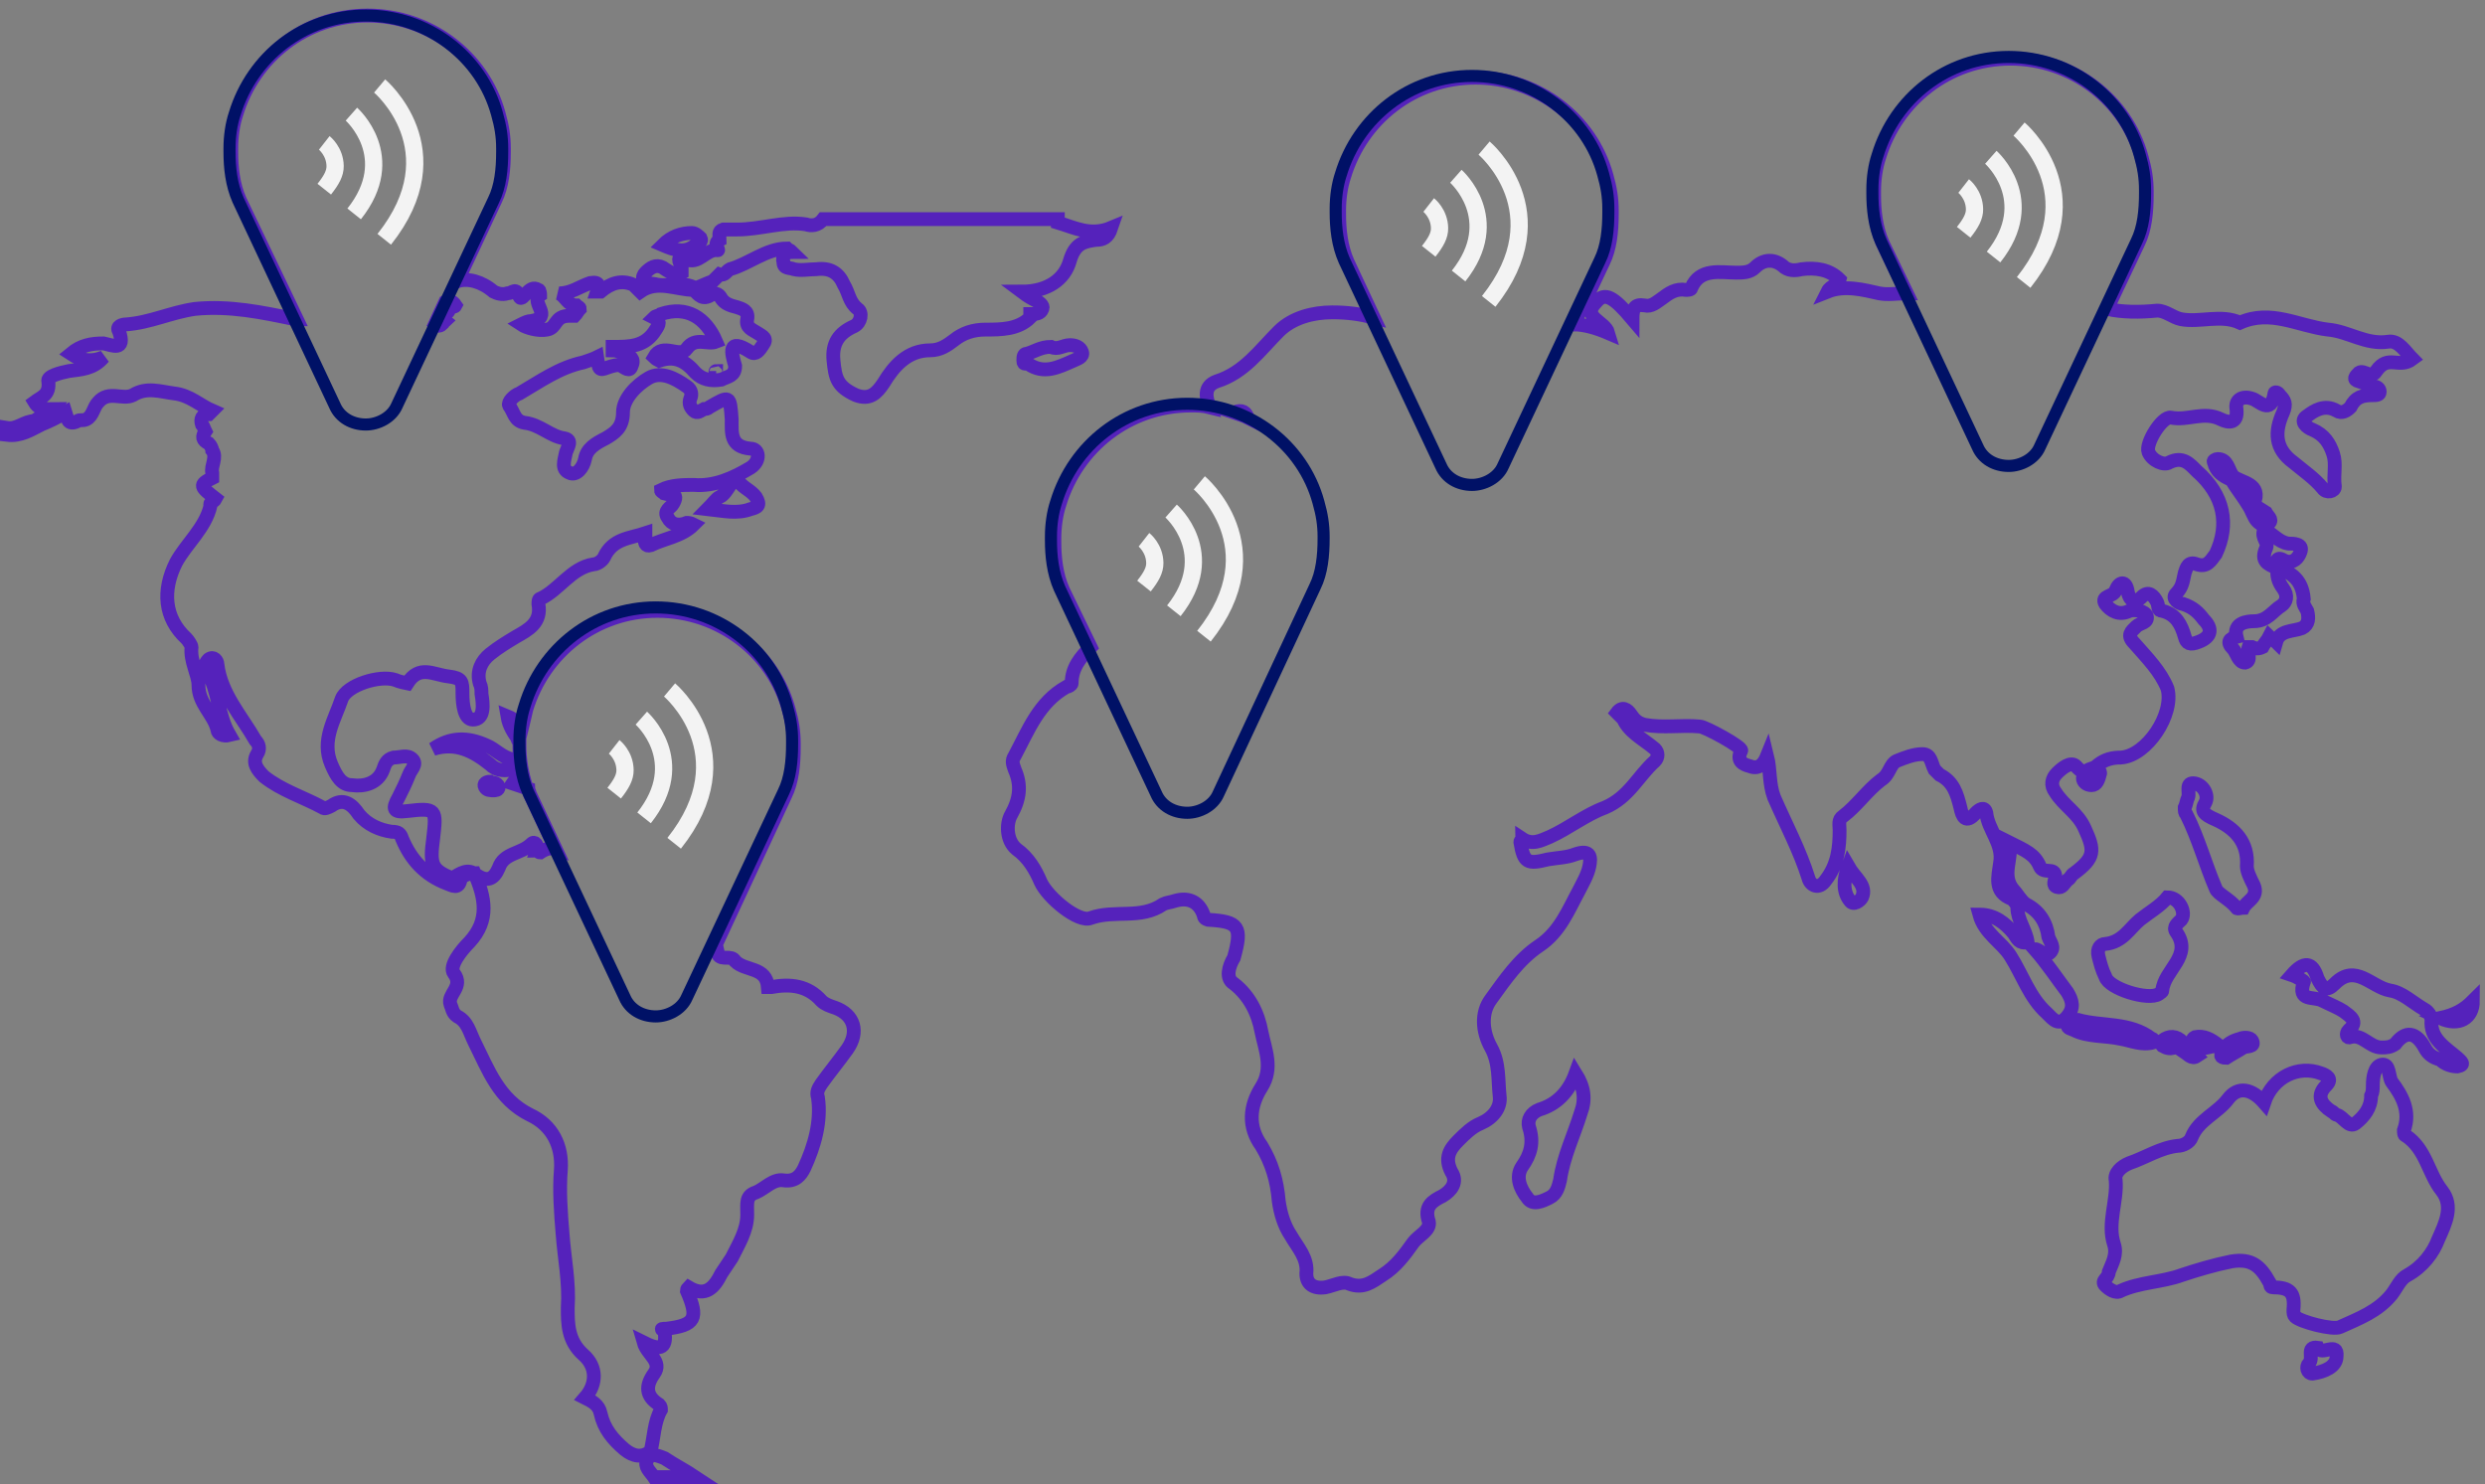 <?xml version="1.0" encoding="UTF-8" standalone="no"?>
<svg width="144px" height="86px" viewBox="0 0 144 86" version="1.1" xmlns="http://www.w3.org/2000/svg" xmlns:xlink="http://www.w3.org/1999/xlink">
    <rect x="0" y="0" width="144" height="86" fill="#808080" stroke="none"/>
    <!-- Generator: Sketch 39.1 (31720) - http://www.bohemiancoding.com/sketch -->
    <title>people-power</title>
    <desc>Created with Sketch.</desc>
    <defs></defs>
    <g id="Page-1" stroke="none" stroke-width="1" fill="none" fill-rule="evenodd">
        <g id="people-power">
            <g id="Group">
                <path d="M133.8,79 C133.6,79.2 133.7,79.6 134,79.6 C134.7,79.5 135.4,79.2 135.4,78.6 C135.5,77.7 134.5,78.6 134.3,78.1 C133.6,78 134.1,78.7 133.8,79 L133.8,79 Z M122,74.5 C122.2,74.7 122.6,75 122.9,74.8 C124,74.3 125.3,74.3 126.4,73.9 C127.3,73.6 128.3,73.3 129.3,73.1 C130.5,72.9 131,73.4 131.5,74.3 C131.6,74.4 131.5,74.6 131.7,74.6 C132.7,74.6 133,74.9 132.9,75.9 C132.9,76.1 132.9,76.2 133,76.3 C133.3,76.6 135.2,77.1 135.6,76.9 C136.7,76.4 137.8,76 138.6,75 C138.9,74.6 139.1,74.1 139.5,73.9 C140.4,73.4 141,72.6 141.3,71.8 C141.7,70.9 142.2,69.9 141.5,69 C140.7,68 140.6,66.6 139.4,65.8 C139.3,65.8 139.3,65.6 139.3,65.5 C139.7,64.4 139.2,63.5 138.6,62.7 C138.4,62.4 138.5,61.6 138,61.7 C137.6,61.8 137.5,62.4 137.5,62.9 C137.5,63.1 137.5,63.3 137.4,63.5 C137.4,64.2 137,64.7 136.5,65.1 C136.1,65.4 135.8,64.7 135.4,64.6 C135.3,64.6 135.2,64.4 135.1,64.4 C134.5,64 134.2,63.5 134.8,62.9 C135.2,62.5 134.8,62.3 134.5,62.2 C133.2,61.7 131.7,62.4 131.2,63.9 C130.5,63.1 129.7,62.9 129.1,63.7 C128.5,64.5 127.4,64.9 127,65.9 C126.9,66.2 126.5,66.4 126.2,66.4 C125.2,66.5 124.3,67.1 123.4,67.4 C122.9,67.6 122.5,68 122.6,68.4 C122.7,69.6 122.1,70.9 122.5,72.1 C122.7,72.7 122.4,73.2 122.2,73.7 C122.2,74.1 121.7,74.2 122,74.5 L122,74.5 Z M131.9,32.9 C131.9,32.5 131.9,32.2 132.4,32.5 C132.9,32.7 133.2,32.3 133.3,32 C133.5,31.5 132.9,31.5 132.6,31.5 C132,31.4 131.7,30.9 131.2,30.7 C131,31.2 131.5,31.4 131.3,31.8 C131,32.5 131.4,32.7 131.9,32.9 L131.9,32.9 Z M131.9,32.9 L131.9,32.9 L131.9,32.9 L131.9,32.9 L131.9,32.9 L131.9,32.9 Z M132,32.9 C131.9,33.3 132,33.7 132.3,34.1 C132.6,34.5 132.5,34.9 132.2,35.1 C131.7,35.4 131.4,36 130.6,36 C130.2,36 129.4,36.1 129.6,36.9 L129.6,36.9 L129.6,36.9 C129.2,37 129,37.2 129.4,37.6 C129.6,37.8 129.7,38.4 130.1,38.4 C130.5,38.3 130.2,37.8 130.3,37.5 L130.5,37.5 C130.7,37.6 130.9,37.6 131.1,37.5 C131.2,37.3 131.4,37.1 131.5,36.9 C131.6,37 131.8,37.1 131.9,37.2 C132.1,36.5 132.9,36.6 133.4,36.4 C133.8,36.2 133.8,35.8 133.7,35.4 C133.6,35.2 133.4,35 133.5,34.7 C133.4,33.6 132.8,33.2 132,32.9 L132,32.9 Z M130.6,29.2 C131.1,28 129.9,28 129.4,27.6 C129.1,27.2 129.1,26.6 128.5,26.6 C128.4,26.6 128.2,26.7 128.3,26.8 C128.4,27.3 128.8,27.6 129.3,27.8 C129.6,28.3 130,28.8 130.3,29.3 C130.5,29.6 130.6,30 130.8,30.2 C131,30.4 131.3,30.6 131.5,30.3 C131.7,30.1 131.4,29.9 131.3,29.7 C131,29.5 130.6,29.3 130.6,29.2 L130.6,29.2 Z M127.8,46.5 C128,46.1 127.7,45.5 127.2,45.4 C126.6,45.3 126.9,45.9 126.8,46.2 C126.7,46.4 126.7,46.6 126.6,46.8 C126.6,47 126.6,47.1 126.7,47.2 C127.4,48.6 127.8,50.1 128.4,51.5 C128.5,51.8 129.2,52.1 129.6,52.6 C129.6,52.7 129.9,52.6 130,52.6 C130.2,52.2 130.9,52 130.6,51.3 C130.4,50.9 130.2,50.5 130.2,50.2 C130.3,48.8 129.5,48 128.4,47.5 C127.7,47.2 127.5,47 127.8,46.5 L127.8,46.5 Z M121.6,55.4 C121.7,55.8 121.8,56.2 122,56.6 C122.2,57.3 124.5,58 125.1,57.6 C125.2,57.5 125.3,57.5 125.3,57.4 C125.4,56.2 127.1,55.4 126.1,54 C125.9,53.7 126.2,53.5 126.4,53.3 C126.7,52.9 126.3,52 125.6,52 C125.2,52.5 124.5,52.9 124,53.3 C123.4,53.8 123,54.6 122,54.7 C121.7,54.7 121.5,55 121.6,55.4 L121.6,55.4 Z M121.7,44.8 C121.7,44.6 121.4,44.5 121.3,44.5 C121,44.6 120.7,44.7 120.7,45.1 C120.7,45.3 120.9,45.5 121.2,45.5 C121.5,45.5 121.6,45.2 121.7,44.8 L121.7,44.8 Z M128.8,60.9 C128.7,61.1 128.6,61.3 129,61.3 C129.3,61.1 129.7,60.9 130,60.7 C130.2,60.6 130.7,60.7 130.5,60.3 C130.4,60.1 130,60.1 129.8,60.2 C129.4,60.3 129,60.5 128.8,60.9 L128.8,60.9 Z M128.6,60.6 C128.1,60.2 127.7,60 127.2,60.1 C127,60.2 127,60.4 127.1,60.5 C127.5,61 127.9,60.6 128.6,60.6 L128.6,60.6 Z M127.3,61.2 C127.1,61 127,60.8 126.5,60.9 C126.8,61.1 127,61.4 127.3,61.2 L127.3,61.2 Z M126.5,60.4 C126.1,60 125.7,60 125.3,60.3 C125.2,60.4 125.2,60.5 125.3,60.6 C125.8,60.9 126.1,60.7 126.5,60.4 L126.5,60.4 Z M119.8,59.4 C119.8,59.6 120,59.6 120.2,59.7 C121,60.1 122,60 122.9,60.2 C123.5,60.3 124.1,60.6 124.8,60.4 C124.8,60.3 124.8,60.2 124.7,60.2 C123.4,59.2 121.8,59.5 120.4,59.1 C120.4,59.1 120.3,59.1 120.2,59.2 C120,59.1 119.7,59.1 119.8,59.4 L119.8,59.4 Z M107.1,50.2 C106.8,51 106.8,51.7 107.2,52.2 C107.4,52.5 107.8,52.2 107.9,52 C108.2,51.3 107.5,50.9 107.1,50.2 L107.1,50.2 Z M88.2,67.6 C87.8,68.2 88.1,68.9 88.5,69.4 C88.8,69.9 89.4,69.6 89.8,69.4 C90.2,69.2 90.3,68.8 90.4,68.4 C90.6,67 91.2,65.8 91.6,64.5 C91.9,63.7 91.8,63 91.3,62.2 C90.9,63.3 90.2,64 89.2,64.3 C88.7,64.5 88.5,64.9 88.6,65.3 C88.9,66.2 88.7,66.9 88.2,67.6 L88.2,67.6 Z M37.5,84.6 C37.3,85 37.7,85.3 37.9,85.6 L40.3,85.6 C39.7,85.2 39.1,84.9 38.5,84.5 C38,84.3 37.7,84.2 37.5,84.6 L37.5,84.6 Z M26.4,17.7 C26.3,17.9 26,17.6 26,18 C26,18.2 25.3,18.2 25.8,18.6 L25.8,18.6 C25.7,18.7 25.6,18.7 25.6,18.8 C25.5,18.9 25.3,18.9 25.2,18.8 L25.8,17.5 C26,17.4 26.2,17.4 26.4,17.7 L26.4,17.7 Z M41.5,21.5 L41.5,21.5 C41.5,21.7 41.4,21.5 41.5,21.5 L41.5,21.5 L41.5,21.5 Z M37.1,16.9 C37,16.8 36.8,16.6 36.7,16.5 C36,16.2 35.4,16.4 34.8,16.9 L34.6,16.9 C34.7,16.6 34.8,16.3 34.2,16.4 C33.6,16.6 33.1,17 32.4,17 C32.8,17.2 32.9,17.7 33.4,17.7 C33.5,17.8 33.6,17.8 33.6,17.9 C33.5,18 33.4,18.2 33.3,18.3 L33,18.3 C32.1,18.3 32.3,19 31.7,19.1 C31.2,19.2 30.5,19 30.2,18.8 C30.4,18.7 30.6,18.6 30.8,18.6 C32.1,18.4 30.7,17.5 31.3,17.1 C31.3,17.1 31.3,16.8 31.2,16.8 C30.9,16.6 30.7,16.8 30.5,17 C30.4,17.1 30.2,17.4 30.1,17.2 C29.9,16.6 29.7,17 29.4,17 C29.1,17.1 28.8,17 28.6,16.9 C27.9,16.3 27.1,16.1 26.5,16.3 L28.7,11.6 C29.1,10.8 29.2,9.8 29.2,8.8 L29.2,8.7 L29.2,8.6 C29.2,7.9 29.1,7.3 28.9,6.6 C28,3.3 24.9,0.9 21.3,0.9 C17.7,0.9 14.7,3.3 13.7,6.6 C13.5,7.2 13.4,7.9 13.4,8.6 L13.4,8.7 L13.4,8.8 C13.4,9.7 13.5,10.7 13.9,11.6 L17.2,18.5 L17.1,18.5 C15.2,18.1 13.3,17.7 11.3,17.9 C9.9,18.1 8.7,18.7 7.3,18.8 C7.1,18.8 6.7,18.9 6.9,19.2 C7.3,20.4 6.5,20 6,19.9 C5.3,19.9 4.7,20 4.1,20.5 C4.7,20.9 5.3,21 6,20.7 C5.4,21.4 4.7,21.4 4,21.5 C3.5,21.6 2.7,21.8 2.8,22.1 C2.9,22.9 2.4,23 2,23.3 C2.3,23.8 2.7,23.7 3.1,23.7 C2.8,24.1 2.3,24.1 2,24.4 C1.4,24.4 1,24.9 0.4,24.8 L0.4,25.2 C1.2,25.3 1.8,24.9 2.4,24.6 C2.9,24.4 3.3,24.2 3.8,23.9 C3.9,24.2 3.9,24.7 4.5,24.4 C4.6,24.3 4.8,24.4 5,24.3 C5.4,24.1 5.4,23.6 5.7,23.3 C6.3,22.6 7.1,23.2 7.7,22.9 C8.5,22.4 9.3,22.7 10.1,22.8 C11,22.9 11.6,23.5 12.3,23.8 C12.2,23.9 12.2,23.9 12.1,24 C11.7,24 11.6,24.3 11.7,24.6 C11.8,24.7 11.8,24.8 11.9,25 C11.7,25.3 11.7,25.5 12.1,25.7 C12.2,25.8 12.3,26 12.3,26.1 C12.6,26.5 12.2,27 12.3,27.4 L12.3,27.7 C11.5,28.1 11.6,28.2 12.5,28.9 C12.4,29.1 12.1,29.1 12.2,29.3 C11.9,30.6 10.8,31.5 10.2,32.6 C9.4,34.2 9.5,35.8 10.8,37 C10.9,37.1 11.1,37.4 11.1,37.5 C11,38.3 11.5,39.1 11.5,39.7 C11.5,40.8 12.4,41.4 12.6,42.3 C12.6,42.5 12.9,42.7 13.3,42.6 C12.6,41.4 12.7,40.1 12,38.9 C11.8,38.6 11.9,38.4 12.1,38.2 C12.4,38 12.6,38.3 12.6,38.5 C12.8,40.2 14,41.5 14.8,42.9 C15,43.1 15.1,43.4 14.9,43.7 C14.6,44.2 14.9,44.6 15.3,45 C16.3,45.8 17.6,46.2 18.7,46.8 C18.8,46.9 19,46.8 19.2,46.7 C19.9,46.2 20.4,46.6 20.8,47.2 C21.3,47.8 22,48.1 22.7,48.2 C23.1,48.2 23.2,48.3 23.3,48.6 C23.8,49.8 24.6,50.7 25.9,51.2 C26.2,51.3 26.6,51.6 26.7,50.9 C26.9,50.7 27.2,50.6 27.5,50.6 C28.1,52 28.4,53.3 27.2,54.6 C26.7,55.1 26,56 26.3,56.4 C26.9,57.2 25.9,57.6 26.1,58.2 C26.2,58.4 26.2,58.7 26.5,58.9 C27.1,59.2 27.2,59.8 27.5,60.4 C28.3,62 28.9,63.7 30.7,64.6 C32,65.2 32.6,66.4 32.5,67.8 C32.4,69 32.5,70.3 32.6,71.5 C32.7,72.9 33,74.3 32.9,75.8 C32.9,76.7 32.9,77.7 33.8,78.5 C34.6,79.2 34.6,80.2 33.9,81 C34.3,81.2 34.7,81.4 34.8,81.9 C35,82.8 35.5,83.4 36.2,84 C36.7,84.4 37.2,84.5 37.7,84.1 C37.9,83.3 37.9,82.4 38.3,81.7 C38.3,81.6 38.3,81.5 38.2,81.4 C37.4,80.9 37.4,80.3 37.9,79.6 C38.4,78.9 37.5,78.5 37.3,77.8 C38.1,78.2 38.7,78.3 38.5,77.1 C38.2,77 38.4,77 38.6,77 C40.3,76.8 40.5,76.4 39.8,74.8 C39.8,74.8 39.8,74.7 39.9,74.6 C40.9,75.2 41.4,74.6 41.8,73.8 C42,73.5 42.2,73.2 42.4,72.9 C42.8,72.1 43.3,71.3 43.3,70.4 C43.3,69.7 43.2,69.3 43.8,69.1 C44.3,68.9 44.8,68.3 45.4,68.4 C46.1,68.5 46.4,68.1 46.6,67.7 C47.2,66.4 47.6,65 47.4,63.6 C47.3,63.3 47.4,63.1 47.6,62.8 C48.1,62.1 48.6,61.5 49.1,60.8 C49.8,59.8 49.5,58.8 48.4,58.4 C48.1,58.3 47.8,58.2 47.6,58 C46.8,57.1 45.8,57 44.7,57.2 L44.5,57.2 C44.4,56 43.2,56.3 42.6,55.7 C42.4,55.3 41.8,55.7 41.6,55.3 C41.6,55.1 41.5,54.9 41.5,54.7 L45.5,46.1 C45.9,45.3 46,44.3 46,43.3 L46,43.2 L46,43.1 C46,42.4 45.9,41.8 45.7,41.1 C44.8,37.8 41.7,35.4 38.1,35.4 C34.5,35.4 31.5,37.8 30.5,41.1 C30.4,41.5 30.3,42 30.2,42.4 C30.1,42.1 29.9,41.7 29.4,41.5 C29.5,42.1 29.8,42.5 30,42.8 C30,42.9 30,42.9 30.1,43 L30.1,43.1 L30.1,43.2 C30.1,43.9 30.2,44.6 30.4,45.3 C30.2,45.3 29.9,45.1 29.7,45.4 C30,45.5 30.3,45.6 30.6,45.7 C30.6,45.8 30.7,45.9 30.7,46 L32.2,49.2 C31.9,49.1 31.6,49.2 31.3,49.4 C31.2,49.4 31.2,49.3 31.1,49.3 C31.2,49 31,48.7 30.8,48.9 C30.2,49.5 29.2,49.4 28.9,50.3 C28.6,51 28.2,51.1 27.6,50.7 C27.1,50.3 26.7,50.6 26.2,50.9 C25,50.4 24.9,50.1 25.1,48.6 C25.3,46.9 25.3,46.8 23.6,47 C22.8,47.1 22.7,46.9 23.1,46.2 C23.3,45.8 23.5,45.4 23.7,44.9 C23.8,44.6 24.2,44.3 23.9,44 C23.6,43.7 23.2,43.9 22.8,43.9 C22.4,44 22.3,44.3 22.2,44.6 C21.9,45.4 21.1,45.6 20.4,45.5 C19.8,45.5 19.5,45 19.2,44.3 C18.6,42.9 19.4,41.7 19.8,40.5 C20.1,39.7 22,39.1 22.9,39.4 C23.1,39.5 23.6,39.6 23.6,39.6 C24.3,38.5 25.1,39.1 26,39.2 C26.8,39.3 26.8,39.5 26.8,40.2 C26.8,40.8 26.9,41.7 27.4,41.7 C28.1,41.7 28,40.8 27.9,40.2 C27.9,40 27.9,39.8 27.8,39.6 C27.6,38.9 27.9,38.3 28.4,37.9 C28.9,37.5 29.4,37.2 29.9,36.9 C30.6,36.5 31.4,36.1 31.2,35 C31.2,34.9 31.2,34.7 31.3,34.7 C32.4,34.2 33.1,32.9 34.4,32.7 C34.6,32.7 34.9,32.5 35,32.3 C35.5,31.2 36.5,31.2 37.4,30.9 L37.4,31 L37.4,31.1 C37.3,31.4 37.4,31.7 37.7,31.6 C38.5,31.2 39.5,31.1 40.2,30.4 C40,30.3 39.9,30.3 39.8,30.3 C39.3,30.5 38.9,30.4 38.7,30 C38.4,29.6 38.9,29.4 39,29.2 C39.4,28.5 38.8,28.7 38.5,28.6 C38.4,28.5 38.3,28.5 38.3,28.4 C38.9,28.1 39.6,28.1 40.2,28.1 C41.4,28.2 42.5,27.7 43.5,27.1 C44.1,26.7 44,26 43.5,26 C42.3,25.9 42.4,25.1 42.4,24.3 C42.3,22.9 42.3,22.9 41.1,23.6 C41,23.7 40.9,23.7 40.8,23.7 C40.6,23.8 40.4,24 40.2,23.8 C40,23.6 39.9,23.4 40,23.1 C40.1,22.9 40.1,22.6 39.8,22.4 C39.1,21.9 38.3,21.5 37.6,21.9 C36.9,22.3 36.1,23.1 36.1,23.9 C36.1,24.8 35.6,25.1 35.1,25.4 C34.5,25.7 34,26 33.9,26.6 C33.8,27.1 33.4,27.6 33,27.4 C32.5,27.2 32.7,26.7 32.8,26.2 C32.9,25.9 33.2,25.5 32.7,25.4 C31.9,25.3 31.3,24.6 30.4,24.5 C29.8,24.4 29.8,23.9 29.5,23.5 C29.4,23.3 29.8,22.9 30.1,22.8 C31.3,22.1 32.4,21.3 33.8,21 C34.1,20.9 34.4,20.8 34.6,20.7 C34.7,21.4 34.7,21.5 35.2,21.3 C35.5,21.2 35.8,21.1 36,21.2 C36.2,21.3 36.5,21.6 36.6,21.2 C36.8,20.8 36.5,20.6 36.2,20.5 C36,20.4 35.7,20.3 35.5,20.3 L35.5,20.1 C36.5,20.1 37.4,20.1 38,19.1 C38.2,18.8 38.3,18.6 37.9,18.4 C38,18.3 38.2,18.3 38.3,18.2 C39.8,17.7 40.9,18.4 41.5,19.8 C41,20 40.3,19.5 39.8,20.2 C39.4,20.8 38.4,19.8 37.9,20.7 C38,20.8 38.2,20.9 38.2,20.9 C39.1,20.6 39.7,20.9 40.3,21.6 C40.7,22 41.2,22.1 41.8,22 C42.2,21.8 42.6,21.8 42.6,21.2 C42.4,20.5 42.1,19.5 43.5,20.4 C43.8,20.6 44,20.3 44.2,20 C44.5,19.6 44.2,19.5 43.9,19.3 C43.6,19.1 43.2,19 43.3,18.5 C43.4,18 43,17.9 42.7,17.8 C42.3,17.7 42,17.6 41.8,17.3 C41.7,17.1 41.5,16.9 41.2,17.1 C40.7,17.4 40.5,17.1 40.2,16.8 C39.2,16.8 38.1,16.2 37.1,16.9 L37.1,16.9 Z M43.5,29.5 C43.9,29.4 44.1,29.3 43.8,28.8 C43.5,28.4 43.1,28.3 42.8,27.9 C42.5,27.4 42.2,28.6 41.7,28.8 C41.5,28.9 41.3,29.2 41,29.5 C41.9,29.6 42.7,29.8 43.5,29.5 L43.5,29.5 Z M28.4,44.3 C28.7,44.6 29.1,44.7 29.6,44.6 C29.8,44.6 30,44.6 30,44.3 C30,44.1 29.8,44 29.7,44 C29.1,43.9 28.7,43.4 28.2,43.2 C27.1,42.7 26.1,42.7 25.1,43.4 C26.4,43 27.4,43.5 28.4,44.3 L28.4,44.3 Z M28.4,45.3 C28.2,45.3 28,45.4 28.1,45.6 C28.2,45.8 28.4,45.8 28.6,45.8 C28.7,45.8 28.9,45.8 28.9,45.6 C28.8,45.3 28.5,45.4 28.4,45.3 L28.4,45.3 Z M40.6,13.8 C40.5,13.7 40.3,13.5 40.1,13.5 C39.5,13.5 38.9,13.7 38.4,14.2 C39.1,14.5 39.7,14.7 40.3,14.2 C40.5,14.1 40.7,14 40.6,13.8 L40.6,13.8 Z M64.4,13.2 C63.2,13.7 62.3,13.2 61.3,12.9 L61.3,12.7 L60.3,12.7 L59.5,12.7 L49.1,12.7 L47.7,12.7 C47.4,13.1 47,13.1 46.7,13 C45.4,12.8 44.1,13.3 42.7,13.3 L41.9,13.3 C41.6,13.4 41.7,13.6 41.7,13.9 C41.3,14.1 41.7,14.5 41.6,14.5 C40.9,14.4 40.5,15.4 39.7,15 C39.4,14.8 39.2,15 39.5,15.4 L39.5,15.8 C39.1,16 38.7,15.7 38.4,15.5 C38,15.3 37.7,15.5 37.4,15.8 C37.3,15.9 37.2,16.1 37.3,16.2 C37.5,16.5 37.8,16.4 38.1,16.5 C38.8,16.6 39.6,16.3 40.3,16.7 C40.6,16.6 41,16.4 41.3,16.3 C41.4,16.2 41.6,16 41.7,15.9 L41.7,15.9 L41.7,15.9 C42,16 42.1,15.7 42.3,15.6 C43.4,15.3 44.4,14.4 45.6,14.4 C45.7,14.5 45.8,14.5 45.9,14.6 C45.5,14.6 45.3,14.9 45.4,15.2 C45.4,15.6 45.8,15.5 46,15.6 C46.4,15.7 46.9,15.6 47.3,15.6 C48.1,15.5 48.6,15.8 48.9,16.5 C49.2,17 49.2,17.5 49.7,17.9 C50,18.1 49.9,18.7 49.5,18.9 C48.6,19.3 48.2,19.9 48.3,20.9 C48.4,21.9 48.5,22.4 49.6,22.9 C50.4,23.2 50.8,22.8 51.2,22.2 C51.8,21.2 52.6,20.3 53.9,20.3 C54.5,20.3 54.9,20 55.3,19.7 C55.8,19.3 56.4,19.1 57.1,19.1 C58,19.1 59,19.1 59.7,18.4 L59.7,18.2 C60,18.2 60.3,18.2 60.4,17.9 C60.5,17.7 60.2,17.5 60,17.4 C59.8,17.3 59.6,17.2 59.2,16.9 C60.7,16.9 61.7,16.2 62,15.1 C62.3,14.1 62.8,14 63.5,13.9 C63.9,13.9 64.2,13.8 64.4,13.2 L64.4,13.2 Z M59.5,20.5 C59.3,20.5 59.3,20.7 59.3,20.9 C59.3,21.2 59.5,21 59.6,21.1 C60.5,21.7 61.3,21.3 62.2,20.9 C62.4,20.8 62.8,20.7 62.7,20.4 C62.6,20.1 62.3,20 62,20 C61.6,20 61.3,20.3 60.9,20.1 C60.3,20.1 59.9,20.4 59.5,20.5 L59.5,20.5 Z M72.3,24.2 C72.1,24.1 71.8,24 71.5,23.9 C72,23.7 72.2,23.9 72.3,24.2 L72.3,24.2 Z M139.8,20.8 C139.4,20.4 139,19.7 138.4,19.8 C137.1,20 136.1,19.2 134.9,19.1 C133.2,18.9 131.6,17.9 129.8,18.7 C128.7,18.2 127.5,18.7 126.4,18.5 C125.9,18.4 125.5,18 125,18 C124,18.1 123,18.1 122.1,17.9 L123.9,14.1 C124.3,13.3 124.4,12.3 124.4,11.3 L124.4,11.2 L124.4,11.1 C124.4,10.4 124.3,9.8 124.1,9.1 C123.2,5.8 120.1,3.4 116.5,3.4 C112.9,3.4 109.9,5.8 108.9,9.1 C108.7,9.7 108.6,10.4 108.6,11.1 L108.6,11.2 L108.6,11.3 C108.6,12.2 108.7,13.2 109.1,14.1 L110.5,17 C109.9,17 109.4,17.1 108.9,17 C108,16.8 106.9,16.5 105.9,16.9 C106.1,16.5 106.5,16.6 106.6,16.2 C106,15.6 105.2,15.5 104.4,15.6 C104,15.7 103.6,15.7 103.3,15.4 C102.8,15 102.2,15 101.7,15.5 C101.4,15.8 101,15.8 100.6,15.8 C99.7,15.8 98.5,15.5 98,16.7 C98,16.8 97.8,16.8 97.7,16.8 C97.1,16.7 96.7,17 96.3,17.3 C96,17.5 95.7,17.8 95.3,17.7 C94.7,17.6 94.6,17.9 94.6,18.5 C93.5,17.2 93,16.9 92.5,17.5 C91.6,18.4 93,18.6 93.2,19.3 C92.5,19 91.8,18.8 91.2,18.8 L92.9,15.2 C93.3,14.4 93.4,13.4 93.4,12.4 L93.4,12.3 L93.4,12.2 C93.4,11.5 93.3,10.9 93.1,10.2 C92.2,6.9 89.1,4.5 85.5,4.5 C81.9,4.5 78.9,6.9 77.9,10.2 C77.7,10.8 77.6,11.5 77.6,12.2 L77.6,12.3 L77.6,12.4 C77.6,13.3 77.7,14.3 78.1,15.2 L79.6,18.4 C78.8,18.2 78.1,18.1 77.2,18.1 C76.1,18.1 74.9,18.4 74.1,19.2 C73,20.3 72.1,21.6 70.5,22.1 C69.7,22.4 69.9,23.1 70.1,23.6 C69.7,23.5 69.4,23.5 69,23.5 C65.4,23.5 62.4,25.9 61.4,29.2 C61.2,29.8 61.1,30.5 61.1,31.2 L61.1,31.3 L61.1,31.4 C61.1,32.3 61.2,33.3 61.6,34.2 L63.2,37.5 C62.6,38.1 62.1,38.7 62.1,39.6 C62.1,39.7 61.9,39.8 61.8,39.8 C60.2,40.7 59.6,42.3 58.8,43.8 C58.6,44.1 58.7,44.3 58.8,44.6 C59.2,45.5 59.1,46.3 58.6,47.2 C58.3,47.7 58.3,48.7 58.9,49.2 C59.6,49.7 60,50.4 60.3,51.1 C60.7,52 62.5,53.5 63.2,53.2 C64.6,52.7 66.1,53.3 67.4,52.4 C67.6,52.3 67.8,52.3 68.1,52.2 C68.8,52 69.4,52.2 69.7,52.9 C69.8,53.1 69.7,53.2 70,53.3 C71.8,53.4 72,53.7 71.5,55.5 C71.2,56 71,56.7 71.5,57 C72.4,57.7 72.9,58.7 73.1,59.8 C73.3,60.8 73.8,61.9 73.1,63 C72.4,64.1 72.3,65.3 73.1,66.4 C73.7,67.4 74,68.4 74.1,69.6 C74.2,70.3 74.4,71 74.8,71.6 C75.2,72.3 75.8,72.9 75.7,73.8 C75.7,74.4 76.1,74.7 76.8,74.6 C77.3,74.5 77.8,74.2 78.2,74.4 C79,74.7 79.5,74.3 80.1,73.9 C80.9,73.4 81.4,72.7 81.9,72 C82.2,71.6 82.9,71.3 82.8,70.8 C82.5,69.9 83,69.6 83.6,69.3 C84.1,69 84.5,68.5 84.1,67.9 C83.7,67.1 84,66.6 84.5,66.1 C84.9,65.7 85.3,65.3 85.8,65.1 C86.5,64.8 87,64.2 86.9,63.5 C86.8,62.6 86.9,61.6 86.4,60.7 C85.9,59.8 85.8,58.7 86.4,57.9 C87.2,56.8 88,55.6 89.2,54.8 C90.4,54 90.9,52.7 91.5,51.6 C91.7,51.2 92,50.7 92.1,50.2 C92.2,49.7 92.2,49.2 91.3,49.5 C90.8,49.7 90.3,49.7 89.7,49.8 C88.5,50.1 88.3,50 88.1,48.8 C88.1,48.7 88.2,48.7 88.2,48.6 C88.8,49 89.3,48.7 89.8,48.5 C90.9,48 91.9,47.2 93,46.8 C94.4,46.2 94.9,45 95.9,44.1 C96.1,43.9 96.1,43.6 95.9,43.4 C95.2,42.8 94.3,42.4 94,41.5 L93.9,41.5 C93.8,41.4 93.8,41.4 93.7,41.3 C94,40.9 94.3,41.1 94.5,41.4 C94.7,41.7 94.9,41.9 95.3,42 C96.4,42.2 97.4,42 98.5,42.1 C98.8,42.1 101,43.3 100.9,43.5 C100.6,44.1 101,44.3 101.4,44.4 C101.9,44.6 102.2,44.3 102.4,43.8 C102.6,44.6 102.5,45.4 102.8,46.2 C103.5,47.8 104.3,49.3 104.8,50.9 C104.9,51.3 105.4,51.6 105.8,51 C106.5,50.1 106.6,49.1 106.6,48.1 C106.6,47.8 106.5,47.5 106.8,47.3 C107.6,46.7 108.2,45.8 109,45.2 C109.5,44.9 109.5,44.3 109.9,44.1 C110.4,43.9 110.9,43.7 111.4,43.7 C111.9,43.7 111.9,44.2 112.1,44.6 C112.2,44.7 112.3,44.8 112.4,44.9 C113.2,45.3 113.4,46 113.6,46.8 C113.7,47.3 113.9,47.8 114.5,47.1 C114.7,46.9 115,46.7 115.1,47.1 C115.2,48.1 116.1,48.9 115.9,50 C115.8,50.8 115.5,51.7 116.6,52.1 C116.7,52.2 116.9,52.4 116.9,52.6 C116.9,53.3 117.4,53.9 117.5,54.6 C117,54.7 116.9,54.4 116.7,54.1 C116.2,53.5 115.6,53 114.7,53 C115,54.1 116,54.6 116.5,55.4 C117.2,56.5 117.6,57.8 118.6,58.7 C119,59.1 119.3,59.5 119.8,58.9 C120.2,58.4 120.1,58 119.8,57.5 C119.2,56.7 118.6,55.8 117.9,55 C118.2,55 118.5,55.5 118.8,55.2 C119.1,54.9 118.8,54.6 118.7,54.3 C118.6,53.5 118.2,52.8 117.4,52.4 C117.1,52.2 116.9,51.8 116.7,51.6 C115.9,50.7 116.7,49.7 116.4,48.8 C117.4,49.3 117.9,49.5 118.2,50.2 C118.4,50.7 119.1,50.2 119.1,50.8 C119.1,51 118.9,51.3 119.2,51.4 C119.5,51.5 119.6,51.2 119.8,51 C120,50.9 120,50.7 120.2,50.6 C121.4,49.7 121.4,49.3 120.8,48 C120.4,47.1 119.6,46.7 119.1,45.9 C118.8,45.5 118.9,45.1 119.2,44.8 C119.5,44.5 120,44.1 120.3,44.4 C120.9,45.1 121.2,44.6 121.6,44.3 C122,44 122.4,43.9 122.9,43.9 C124.4,43.8 126,41.4 125.6,39.9 C125.2,38.9 124.4,38.1 123.7,37.3 C123.2,36.8 123.5,36.6 123.8,36.3 C124,36.1 124.5,36.1 124.4,35.7 C124.3,35.4 123.7,35.3 123.4,35.4 C122.8,35.7 122.3,35.4 122,35 C121.7,34.5 122.5,34.6 122.6,34.2 C122.8,33.7 123.2,33.6 123.3,34.3 C123.4,34.8 123.7,35 124.1,34.6 C124.5,34.2 124.8,34.5 125,34.9 C125.1,35.1 125,35.4 125.3,35.4 C126.1,35.6 126.4,36.2 126.6,36.9 C126.7,37.3 126.9,37.4 127.4,37.2 C128.2,36.9 128.2,36.4 127.7,35.9 C127.4,35.5 127.1,35.2 126.5,35 C126.3,35 125.8,34.7 126.1,34.4 C126.5,34 126.5,33.6 126.6,33.2 C126.7,32.9 126.8,32.5 127.3,32.7 C127.9,32.9 128.1,32.5 128.4,32.1 C129.2,30.4 128.9,28.7 127.3,27.3 C126.9,26.9 126.5,26.4 125.7,26.8 C125.4,27 124.7,26.7 124.5,26.2 C124.3,25.7 125.3,24.1 125.8,24.2 C126.8,24.4 127.7,23.8 128.7,24.3 C129.1,24.5 129.7,24.6 129.6,23.7 C129.5,23.2 129.9,22.9 130.5,23.1 C130.9,23.2 131.6,24.1 131.8,22.8 C131.8,22.7 132,22.7 132.1,22.9 C132.4,23.2 132.5,23.4 132.3,23.9 C131.8,25 131.8,26 132.9,26.8 C133.5,27.3 134.1,27.7 134.6,28.3 C134.8,28.6 135.3,28.5 135.3,28.2 C135.2,27.5 135.4,26.9 135.2,26.3 C135,25.7 134.7,25.2 134,24.9 C133.7,24.8 133.2,24.4 133.7,24.1 C134.1,23.8 134.7,23.4 135.4,23.8 C135.7,24 136,23.8 136.2,23.6 C136.5,23 136.9,22.9 137.5,22.9 C137.7,22.9 137.9,22.9 137.9,22.7 C137.9,22.5 137.7,22.4 137.6,22.4 C137.3,22.3 137,22.2 136.7,22.1 C136.3,22 136.5,21.8 136.7,21.6 C137,21.4 137.4,22 137.7,21.5 C138.4,20.5 139,21.4 139.8,20.8 L139.8,20.8 Z M142.4,61.3 C141.7,60.7 140.8,60.2 140.9,59.1 C140.9,58.9 140.7,58.6 140.5,58.5 C139.8,58.1 139.2,57.5 138.5,57.4 C137.4,57.2 136.5,55.8 135.3,57 C134.8,57.5 134.6,57.3 134.3,56.7 C134,55.7 133.5,55.7 132.8,56.5 C133.1,56.6 133.6,56.9 133.5,56.9 C133.1,58.1 134.1,57.7 134.6,58 C135,58.2 135.5,58.4 135.8,58.6 C136.2,58.9 136.7,59.2 136.1,59.7 C135.9,59.9 136,60.2 136.2,60.1 C136.9,59.9 137.3,60.7 138,60.7 C138.3,60.7 138.5,60.7 138.8,60.5 C139.4,59.7 140,59.8 140.5,60.7 C140.7,61.1 141,61.3 141.4,61.4 C141.7,61.7 142.1,61.8 142.4,61.8 C142.9,61.7 142.6,61.5 142.4,61.3 L142.4,61.3 Z M143.3,58 C142.8,58.5 142.3,58.8 141.4,59 C142.5,59.5 143.3,59 143.3,58 L143.3,58 Z" id="Shape" stroke="#5522BB" stroke-width="0.8"></path>
                <path d="M45.9,42.9 C45.9,42.2 45.8,41.6 45.6,40.9 C44.7,37.6 41.6,35.2 38,35.2 C34.4,35.2 31.4,37.6 30.4,40.9 C30.2,41.5 30.1,42.2 30.1,42.9 L30.1,43 L30.1,43.1 C30.1,44 30.2,45 30.6,45.9 L36.2,57.8 C36.5,58.5 37.2,58.9 38,58.9 C38.7,58.9 39.5,58.5 39.8,57.8 L45.4,45.9 C45.8,45.1 45.9,44.1 45.9,43.1 C45.9,43.1 45.9,43.1 45.9,42.9 C45.9,43 45.9,43 45.9,42.9 L45.9,42.9 Z" id="Shape" stroke="#001166" stroke-width="0.7"></path>
                <g id="Group-2" transform="translate(34.8, 39)" stroke-opacity="0.9" stroke="#FFFFFF">
                    <path d="M3.999,0.981 C3.999,0.981 8.394,4.681 4.266,9.867" id="Path-2"></path>
                    <path d="M2.364,2.615 C2.364,2.615 5.159,5.082 2.522,8.395" id="Path-2"></path>
                    <path d="M0.79,4.28 C0.79,4.28 1.407,4.763 1.419,5.621 C1.425,6.038 1.215,6.427 0.79,6.962" id="Path-2"></path>
                </g>
                <path d="M76.7,31.1 C76.7,30.4 76.6,29.8 76.4,29.1 C75.5,25.8 72.4,23.4 68.8,23.4 C65.2,23.4 62.2,25.8 61.2,29.1 C61,29.7 60.9,30.4 60.9,31.1 L60.9,31.2 L60.9,31.3 C60.9,32.2 61,33.2 61.4,34.1 L67,46 C67.3,46.7 68,47.1 68.8,47.1 C69.5,47.1 70.3,46.7 70.6,46 L76.2,34 C76.6,33.2 76.7,32.2 76.7,31.2 C76.7,31.2 76.7,31.2 76.7,31.1 L76.7,31.1 L76.7,31.1 Z" id="Shape" stroke="#001166" stroke-width="0.7"></path>
                <g id="Group-2" transform="translate(65.5, 27)" stroke-opacity="0.9" stroke="#FFFFFF">
                    <path d="M3.999,0.981 C3.999,0.981 8.394,4.681 4.266,9.867" id="Path-2"></path>
                    <path d="M2.364,2.615 C2.364,2.615 5.159,5.082 2.522,8.395" id="Path-2"></path>
                    <path d="M0.79,4.28 C0.79,4.28 1.407,4.763 1.419,5.621 C1.425,6.038 1.215,6.427 0.79,6.962" id="Path-2"></path>
                </g>
                <path d="M124.3,11 C124.3,10.3 124.2,9.7 124,9 C123.1,5.7 120,3.3 116.4,3.3 C112.8,3.3 109.8,5.7 108.8,9 C108.6,9.6 108.5,10.3 108.5,11 L108.5,11.1 L108.5,11.2 C108.5,12.1 108.6,13.1 109,14 L114.6,25.9 C114.9,26.6 115.6,27 116.4,27 C117.1,27 117.9,26.6 118.2,25.9 L123.8,14 C124.2,13.2 124.3,12.2 124.3,11.2 L124.3,11 C124.3,11.1 124.3,11.1 124.3,11 L124.3,11 Z" id="Shape" stroke="#001166" stroke-width="0.7"></path>
                <g id="Group-2" transform="translate(113, 6.5)" stroke-opacity="0.9" stroke="#FFFFFF">
                    <path d="M3.999,0.981 C3.999,0.981 8.394,4.681 4.266,9.867" id="Path-2"></path>
                    <path d="M2.364,2.615 C2.364,2.615 5.159,5.082 2.522,8.395" id="Path-2"></path>
                    <path d="M0.79,4.28 C0.79,4.28 1.407,4.763 1.419,5.621 C1.425,6.038 1.215,6.427 0.79,6.962" id="Path-2"></path>
                </g>
                <path d="M93.2,12.1 C93.2,11.4 93.1,10.8 92.9,10.1 C92,6.8 88.9,4.4 85.3,4.4 C81.7,4.4 78.7,6.8 77.7,10.1 C77.5,10.7 77.4,11.4 77.4,12.1 L77.4,12.2 L77.4,12.3 C77.4,13.2 77.5,14.2 77.9,15.1 L83.5,27 C83.8,27.7 84.5,28.1 85.3,28.1 C86,28.1 86.8,27.7 87.1,27 L92.7,15.1 C93.1,14.3 93.2,13.3 93.2,12.3 L93.2,12.1 C93.2,12.2 93.2,12.2 93.2,12.1 L93.2,12.1 Z" id="Shape" stroke="#001166" stroke-width="0.7"></path>
                <g id="Group-2" transform="translate(82, 7.6)" stroke-opacity="0.9" stroke="#FFFFFF">
                    <path d="M3.999,0.981 C3.999,0.981 8.394,4.681 4.266,9.867" id="Path-2"></path>
                    <path d="M2.364,2.615 C2.364,2.615 5.159,5.082 2.522,8.395" id="Path-2"></path>
                    <path d="M0.79,4.28 C0.79,4.28 1.407,4.763 1.419,5.621 C1.425,6.038 1.215,6.427 0.79,6.962" id="Path-2"></path>
                </g>
                <path d="M29.1,8.6 C29.1,7.9 29,7.3 28.8,6.6 C27.9,3.3 24.8,0.9 21.2,0.9 C17.6,0.9 14.6,3.3 13.6,6.6 C13.4,7.2 13.3,7.9 13.3,8.6 L13.3,8.7 L13.3,8.8 C13.3,9.7 13.4,10.7 13.8,11.6 L19.4,23.5 C19.7,24.2 20.4,24.6 21.2,24.6 C21.9,24.6 22.7,24.2 23,23.5 L28.6,11.6 C29,10.8 29.1,9.8 29.1,8.8 L29.1,8.6 C29.1,8.7 29.1,8.6 29.1,8.6 L29.1,8.6 Z" id="Shape" stroke="#001166" stroke-width="0.7"></path>
                <g id="Group-2" transform="translate(18, 4)" stroke-opacity="0.9" stroke="#FFFFFF">
                    <path d="M3.999,0.981 C3.999,0.981 8.394,4.681 4.266,9.867" id="Path-2"></path>
                    <path d="M2.364,2.615 C2.364,2.615 5.159,5.082 2.522,8.395" id="Path-2"></path>
                    <path d="M0.79,4.28 C0.79,4.28 1.407,4.763 1.419,5.621 C1.425,6.038 1.215,6.427 0.79,6.962" id="Path-2"></path>
                </g>
            </g>
        </g>
    </g>
</svg>